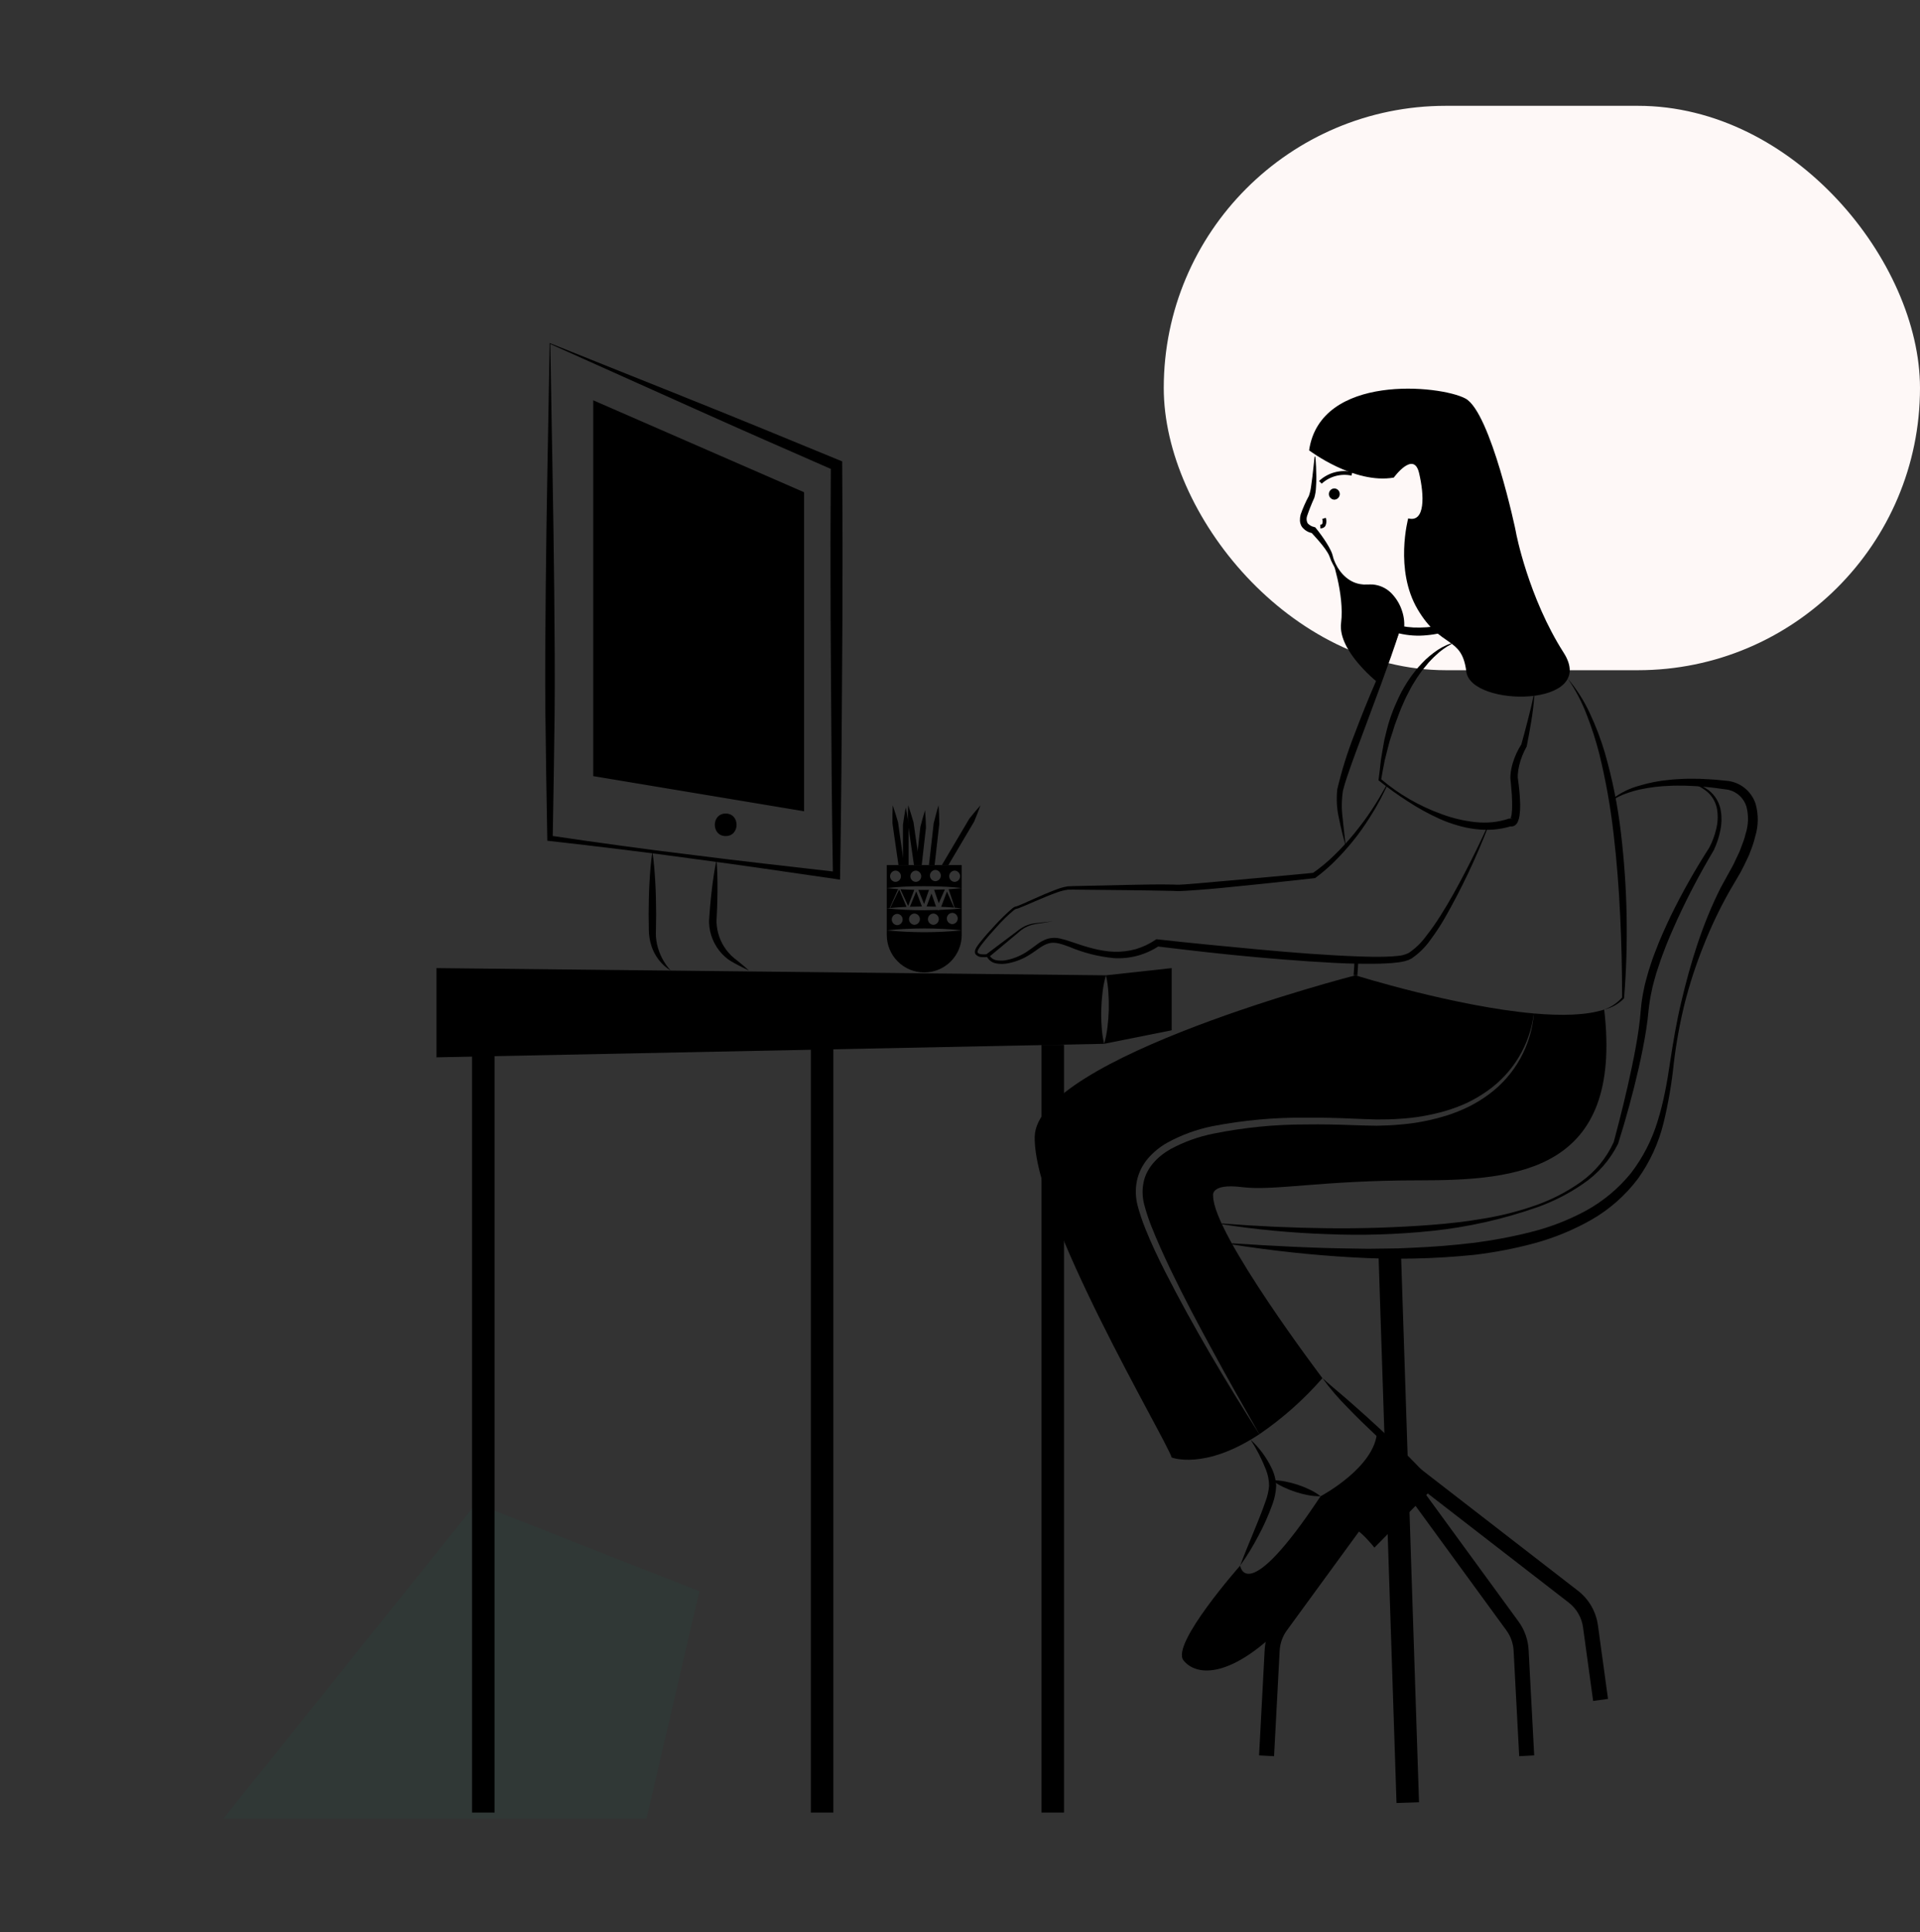 <?xml version="1.0" encoding="utf-8"?>
<svg xmlns="http://www.w3.org/2000/svg" fill="none" height="493" viewBox="0 0 490 493" width="490">
<rect x="0" y="0" width="490" height="493" fill="#333333" stroke="none"/>
<rect fill="#FEF8F7" height="144" rx="72" width="193" x="297" y="27"/>
<path d="M121.5 383.59L178.5 406L165 464H57L121.5 383.59Z" fill="#008060" fill-opacity="0.07"/>
<path d="M281.151 261.934C281.23 263.413 281.442 264.881 281.783 266.322L111.392 269.772V247.007L282.243 248.846C281.831 250.269 281.542 251.724 281.381 253.196C281.199 254.653 281.093 256.099 281.055 257.556C281.01 259.016 281.042 260.477 281.151 261.934ZM299.029 247.007V262.873L281.783 266.322C282.191 264.899 282.479 263.444 282.645 261.973C282.818 260.516 282.933 259.069 282.971 257.613C283.009 256.157 282.971 254.691 282.866 253.235C282.785 251.757 282.576 250.288 282.243 248.846L299.029 247.007ZM140.441 87.773L141 119.814C141.191 130.413 141.348 140.909 141.449 151.358C141.543 161.807 141.644 172.222 141.538 182.61C141.43 192.999 141.231 203.42 141.054 213.894L140.451 213.208C146.529 214.117 152.613 214.983 158.702 215.806L167.839 217.022L176.986 218.161C183.083 218.923 189.179 219.691 195.287 220.374L213.603 222.472L212.571 223.38C212.409 214.656 212.331 205.932 212.238 197.209L212.059 171.038C212.007 162.314 211.938 153.591 211.951 144.867C211.922 136.143 212 127.42 212.035 118.696L212.919 120.031L194.992 112.167C189.012 109.514 183.029 106.899 177.016 104.176L140.441 87.773ZM140.283 87.533L176.832 102.173C183.006 104.624 189.209 107.182 195.417 109.704L214.052 117.361L214.932 117.723L214.936 118.696C214.971 127.42 215.049 136.143 215.019 144.867C215.033 153.591 214.964 162.314 214.912 171.038L214.733 197.209C214.64 205.932 214.561 214.656 214.4 223.38L214.381 224.434L213.367 224.287L195.122 221.642C189.043 220.745 182.952 219.932 176.862 219.113L167.728 217.88L158.583 216.726C152.485 215.974 146.381 215.259 140.273 214.58L139.681 214.515L139.67 213.894C139.493 203.328 139.293 192.709 139.185 182.058C139.08 171.405 139.181 160.781 139.275 150.189C139.376 139.598 139.533 129.054 139.724 118.612L140.283 87.533Z" fill="black"/>
<path d="M151.399 102.139V198.027L205.207 206.995V125.594L151.399 102.139Z" fill="black"/>
<path d="M185.202 213.319C188.901 213.319 188.907 207.57 185.202 207.57C181.503 207.57 181.497 213.319 185.202 213.319ZM166.494 217.284C166.891 219.932 167.098 222.58 167.239 225.228C167.392 227.876 167.433 230.524 167.452 233.172L167.402 237.144C167.369 237.775 167.371 238.406 167.407 239.036C167.46 239.655 167.546 240.271 167.666 240.882C168.226 243.406 169.437 245.739 171.178 247.65C168.815 246.186 167.057 243.923 166.222 241.272C165.796 239.938 165.582 238.545 165.587 237.144L165.537 233.172C165.556 230.524 165.597 227.876 165.749 225.228C165.89 222.58 166.098 219.932 166.494 217.284ZM182.86 219.406C183.09 222.107 183.133 224.791 183.108 227.471C183.114 228.811 183.051 230.148 183.021 231.486C183.003 232.155 182.958 232.823 182.928 233.491L182.877 234.493L182.854 234.991L182.874 235.434C182.986 237.937 183.849 240.347 185.352 242.352C185.735 242.857 186.152 243.336 186.599 243.786C187.07 244.238 187.57 244.658 188.096 245.043C189.135 245.889 190.18 246.732 191.18 247.65C189.945 247.087 188.754 246.449 187.557 245.814C186.94 245.499 186.347 245.14 185.781 244.739C185.217 244.309 184.69 243.832 184.206 243.313C182.237 241.174 181.087 238.407 180.96 235.501L180.951 234.939L180.985 234.433L181.058 233.428C181.111 232.758 181.148 232.087 181.213 231.418C181.347 230.079 181.449 228.739 181.62 227.403C181.926 224.729 182.299 222.059 182.86 219.406Z" fill="black"/>
<path d="M126.221 266.587H120.472V462.467H126.221V266.587Z" fill="black"/>
<path d="M212.681 266.587H206.932V462.467H212.681V266.587Z" fill="black"/>
<path d="M271.547 266.587H265.798V462.467H271.547V266.587Z" fill="black"/>
<path d="M335.683 116.511C335.854 118.234 335.922 119.96 335.936 121.694C335.936 122.561 335.919 123.431 335.854 124.306C335.821 125.22 335.677 126.127 335.424 127.007C334.724 128.539 334.104 130.107 333.564 131.704C333.468 132 333.432 132.312 333.458 132.622C333.484 132.931 333.573 133.233 333.718 133.508C334.15 133.993 334.727 134.326 335.363 134.458L335.657 134.546L335.795 134.713C336.78 135.922 337.693 137.189 338.529 138.505C338.956 139.171 339.341 139.862 339.681 140.576C339.861 140.949 340.004 141.338 340.108 141.739C340.187 142.1 340.29 142.455 340.416 142.802C341.43 145.563 343.596 148.13 346.462 148.887C346.813 148.984 347.172 149.051 347.535 149.085L348.075 149.142C348.256 149.146 348.439 149.135 348.62 149.133L349.781 149.12C350.196 149.106 350.61 149.14 351.017 149.222C352.683 149.511 354.203 150.353 355.331 151.613C356.457 152.831 357.303 154.28 357.809 155.859C358.355 157.462 358.516 159.171 358.281 160.848L357.577 159.714C358.63 159.916 359.695 160.046 360.766 160.103C361.862 160.144 362.96 160.126 364.055 160.05C365.153 159.976 366.246 159.832 367.326 159.618L368.945 159.272L370.538 158.809C371.074 158.666 371.579 158.434 372.105 158.254C372.633 158.077 373.148 157.865 373.647 157.62L375.171 156.923L376.638 156.102C377.65 155.597 378.515 154.87 379.486 154.277C380.417 153.63 381.27 152.879 382.199 152.2L382.335 152.335C381.56 153.179 380.79 154.047 379.951 154.844C379.52 155.231 379.084 155.614 378.639 155.988C378.204 156.374 377.742 156.73 377.258 157.054C375.373 158.458 373.306 159.599 371.113 160.446C368.902 161.305 366.582 161.851 364.22 162.068C361.824 162.321 359.402 162.166 357.058 161.607L356.185 161.388L356.354 160.473C356.548 159.089 356.454 157.679 356.079 156.332C355.703 154.985 355.054 153.73 354.172 152.645C353.306 151.545 352.115 150.745 350.768 150.36C350.432 150.256 350.084 150.193 349.732 150.172L349.2 150.126L348.597 150.088C348.395 150.074 348.194 150.067 347.994 150.045L347.398 149.932C347.002 149.859 346.613 149.753 346.236 149.614C344.736 149.072 343.391 148.173 342.318 146.993C341.249 145.837 340.376 144.514 339.732 143.078C339.577 142.72 339.428 142.33 339.301 141.967C339.174 141.637 339.016 141.32 338.83 141.02C338.44 140.387 338.012 139.778 337.547 139.197C336.622 138.015 335.583 136.894 334.576 135.79L335.007 136.045C333.938 135.884 332.971 135.321 332.302 134.471C332.123 134.233 331.99 133.963 331.91 133.675C331.816 133.406 331.764 133.124 331.754 132.839C331.737 132.325 331.794 131.811 331.925 131.313C332.497 129.658 333.205 128.052 334.041 126.513C334.305 125.75 334.49 124.963 334.593 124.162C334.717 123.329 334.837 122.485 334.934 121.636C335.142 119.938 335.306 118.226 335.492 116.511L335.683 116.511Z" fill="black"/>
<path d="M337.305 123.404L336.63 122.724C337.753 121.677 339.114 120.919 340.597 120.516C342.079 120.114 343.637 120.079 345.136 120.415L344.907 121.345C343.568 121.059 342.179 121.097 340.857 121.455C339.535 121.813 338.317 122.481 337.305 123.404ZM340.531 127.491C340.904 127.478 341.257 127.321 341.517 127.053C341.776 126.785 341.921 126.427 341.921 126.054C341.921 125.681 341.776 125.322 341.517 125.054C341.257 124.786 340.904 124.629 340.531 124.617C340.159 124.629 339.806 124.786 339.546 125.054C339.287 125.322 339.142 125.681 339.142 126.054C339.142 126.427 339.287 126.785 339.546 127.053C339.806 127.321 340.159 127.478 340.531 127.491V127.491ZM336.967 134.811V133.853C337.315 133.853 337.407 133.724 337.437 133.682C337.589 133.273 337.587 132.822 337.432 132.414L338.342 132.111C338.469 132.456 338.523 132.823 338.501 133.19C338.479 133.557 338.381 133.915 338.215 134.242C338.07 134.433 337.881 134.585 337.663 134.684C337.445 134.784 337.206 134.827 336.967 134.811V134.811Z" fill="black"/>
<path d="M334.093 114.901C334.093 114.901 345.59 123.628 355.708 121.852C355.708 121.852 360.767 114.879 362.147 120.639C363.526 126.399 363.756 133.412 359.387 132.262C359.387 132.262 355.823 145.369 361.802 155.487C367.78 165.605 373.069 162.156 374.219 171.353C375.369 180.551 408.021 180.551 399.053 166.525C390.085 152.498 386.866 135.942 386.866 135.712C386.866 135.482 380.427 105.129 373.989 101.679C367.55 98.23 336.967 95.241 334.093 114.901ZM352.144 174.573C352.144 174.573 341.336 166.295 342.256 158.936C343.176 151.578 339.727 141.92 339.727 141.92C340.302 144.105 343.176 149.853 349.155 149.623C355.133 149.393 358.123 156.522 357.318 160.661L352.144 174.573Z" fill="black"/>
<path d="M400.105 173.14C402.378 175.833 404.279 178.82 405.754 182.02C407.253 185.214 408.512 188.515 409.521 191.895C411.48 198.661 412.873 205.578 413.685 212.575C415.34 226.527 415.609 240.608 414.487 254.613L414.479 254.708L414.427 254.765C413.058 256.171 411.312 257.152 409.399 257.588C411.195 256.965 412.793 255.876 414.029 254.432L413.969 254.584C413.972 247.597 413.823 240.61 413.481 233.642C413.155 226.673 412.62 219.719 411.807 212.804C411.025 205.892 409.801 199.037 408.141 192.281C407.276 188.918 406.21 185.61 404.95 182.374C403.707 179.115 402.08 176.015 400.105 173.14V173.14ZM343.452 215.967C342.801 213.62 342.211 211.264 341.73 208.863C341.161 206.422 341.01 203.901 341.281 201.409C342.4 196.637 343.863 191.952 345.659 187.391C347.378 182.84 349.187 178.329 351.129 173.874C353.062 169.415 355.085 164.995 357.316 160.665C355.822 165.3 354.187 169.872 352.517 174.428L347.453 188.061C346.587 190.323 345.763 192.597 344.942 194.869C344.143 197.134 343.312 199.432 342.744 201.692C342.368 204.021 342.339 206.393 342.657 208.73C342.873 211.134 343.216 213.543 343.452 215.967ZM346.411 248.887L345.457 248.812C345.56 247.498 345.637 246.192 345.684 244.933L346.642 244.968C346.594 246.242 346.517 247.56 346.411 248.887ZM370.468 164.302C368.974 165.073 367.602 166.06 366.395 167.231C365.762 167.776 365.218 168.421 364.629 169.008C364.097 169.653 363.551 170.284 363.036 170.938C362.556 171.623 362.055 172.288 361.594 172.982L360.281 175.112C359.516 176.598 358.686 178.046 358.064 179.604C357.355 181.119 356.819 182.71 356.228 184.279C355.898 185.051 355.705 185.874 355.439 186.671L354.652 189.073C354.239 190.707 353.792 192.339 353.399 193.986C353.069 195.647 352.754 197.314 352.466 198.987L352.356 198.702C354.654 200.669 357.128 202.419 359.748 203.929C362.358 205.437 365.098 206.708 367.934 207.728C370.72 208.765 373.624 209.45 376.58 209.766C378.033 209.911 379.496 209.914 380.95 209.775C382.383 209.621 383.795 209.307 385.159 208.841L386.019 208.938C385.914 208.861 385.783 208.826 385.654 208.842C385.559 208.844 385.469 208.918 385.461 208.911C385.45 208.913 385.443 208.933 385.443 208.933C385.447 208.918 385.454 208.905 385.463 208.892C385.494 208.852 385.517 208.806 385.53 208.757C385.655 208.441 385.738 208.109 385.778 207.771C385.883 206.964 385.927 206.15 385.909 205.336C385.913 203.656 385.792 201.954 385.626 200.231L385.496 198.931L385.466 198.606C385.457 198.466 385.456 198.324 385.462 198.183C385.469 197.938 385.487 197.703 385.51 197.469C385.608 196.551 385.788 195.643 386.047 194.757C386.567 193.018 387.33 191.361 388.313 189.836L388.23 190.039C388.805 187.972 389.368 185.891 389.89 183.806L390.676 180.675C390.922 179.629 391.165 178.581 391.367 177.524L391.557 177.545C391.513 178.63 391.392 179.707 391.258 180.781C391.12 181.855 390.985 182.93 390.801 183.995C390.446 186.129 390.063 188.253 389.642 190.379L389.625 190.462L389.558 190.583C388.746 192.036 388.132 193.59 387.731 195.206C387.536 195.997 387.411 196.803 387.357 197.616C387.347 197.814 387.34 198.013 387.343 198.202C387.342 198.278 387.346 198.354 387.353 198.43L387.397 198.751L387.559 200.04C387.787 201.794 387.921 203.558 387.962 205.326C387.977 206.249 387.922 207.171 387.797 208.086C387.729 208.61 387.59 209.122 387.383 209.608C387.322 209.763 387.241 209.91 387.144 210.044L386.979 210.271C386.898 210.358 386.812 210.438 386.72 210.512C386.476 210.714 386.176 210.837 385.86 210.863C385.545 210.889 385.228 210.818 384.954 210.659L385.813 210.756C384.286 211.233 382.71 211.538 381.115 211.664C379.538 211.77 377.954 211.723 376.385 211.524C374.834 211.329 373.302 211.002 371.807 210.546C370.319 210.116 368.862 209.582 367.449 208.948C364.648 207.69 361.951 206.212 359.383 204.527C356.806 202.883 354.318 201.103 351.932 199.192L351.798 199.084L351.822 198.907C352.048 197.215 352.246 195.516 352.431 193.811C352.692 192.118 353.013 190.432 353.307 188.736C353.722 187.067 354.089 185.379 354.628 183.738C355.161 182.092 355.794 180.48 356.524 178.911C357.917 175.724 359.78 172.764 362.052 170.13C362.629 169.48 363.244 168.862 363.857 168.25C364.494 167.659 365.162 167.102 365.858 166.582C367.223 165.509 368.762 164.676 370.408 164.12L370.468 164.302Z" fill="black"/>
<path d="M297.314 324.384C304.596 338.679 312.797 352.437 321.401 365.937C307.336 375.212 299.019 371.868 299.019 371.868C297.649 367.269 263.617 310.242 264.067 290.006C264.527 269.771 345.929 248.846 345.929 248.846C345.929 248.846 371.29 256.798 391.459 258.58C390.965 262.529 389.649 266.331 387.596 269.74C385.543 273.15 382.799 276.091 379.539 278.375C377.929 279.51 376.228 280.51 374.452 281.364C372.662 282.191 370.815 282.886 368.924 283.443C365.127 284.544 361.219 285.219 357.273 285.455C356.286 285.503 355.299 285.599 354.312 285.599L351.342 285.628C349.359 285.561 347.385 285.522 345.373 285.417C341.368 285.235 337.354 285.13 333.339 285.168C325.269 285.084 317.211 285.822 309.291 287.371C305.269 288.194 301.396 289.622 297.803 291.606C295.972 292.65 294.333 293.998 292.955 295.592C292.266 296.412 291.674 297.309 291.192 298.265C290.718 299.23 290.367 300.25 290.148 301.302C289.935 302.349 289.845 303.416 289.879 304.483C289.914 305.545 290.068 306.599 290.339 307.626C290.866 309.596 291.512 311.532 292.275 313.423C293.769 317.179 295.503 320.8 297.314 324.384Z" fill="black"/>
<path d="M362.14 301.159C336.961 301.159 325.234 303.918 316.955 302.884C308.687 301.849 309.607 305.183 309.607 305.183C309.607 314.841 337.497 351.632 337.497 351.632C332.761 357.065 327.352 361.871 321.401 365.937C317.435 358.991 313.477 352.035 309.674 345.002C305.841 337.989 302.086 330.927 298.636 323.732C296.921 320.13 295.273 316.498 293.817 312.819C293.095 310.996 292.484 309.13 291.987 307.233C291.757 306.321 291.628 305.386 291.604 304.445C291.576 303.513 291.659 302.58 291.853 301.667C292.59 297.978 295.408 295.075 298.732 293.187C302.171 291.33 305.869 290 309.703 289.24C317.485 287.664 325.408 286.88 333.349 286.902C337.335 286.845 341.32 286.921 345.306 287.075C347.289 287.151 349.32 287.199 351.333 287.228L354.36 287.132C355.376 287.113 356.382 286.988 357.388 286.921C361.428 286.588 365.419 285.807 369.288 284.593C371.22 283.979 373.103 283.22 374.922 282.322C376.738 281.412 378.469 280.341 380.095 279.122C383.341 276.703 386.033 273.619 387.993 270.077C389.952 266.535 391.134 262.615 391.459 258.58C398.51 259.203 404.92 259.069 409.395 257.584H409.404C414.243 298.86 387.319 301.159 362.14 301.159ZM354.024 200.428C353.47 201.541 352.947 202.674 352.364 203.777C351.75 204.861 351.187 205.978 350.517 207.031C349.237 209.18 347.841 211.257 346.337 213.255C344.808 215.243 343.168 217.142 341.425 218.945C339.677 220.777 337.773 222.455 335.736 223.959L335.613 224.047L335.429 224.067C327.477 224.964 319.518 225.801 311.552 226.577C309.56 226.778 307.564 226.925 305.564 227.08L302.558 227.287L301.035 227.359L300.195 227.352L299.478 227.313C295.526 227.215 291.505 227.171 287.513 227.118L275.515 227.001C274.531 227.004 273.478 226.957 272.548 226.995C271.594 227.131 270.656 227.369 269.751 227.703C267.885 228.369 266.046 229.146 264.211 229.935L261.454 231.123C260.991 231.318 260.527 231.51 260.049 231.69L259.678 231.817C259.57 231.862 259.342 231.886 259.236 231.916C259.068 232.004 258.908 232.104 258.757 232.218C257.234 233.488 255.809 234.871 254.493 236.355C253.143 237.819 251.823 239.321 250.609 240.886C250.307 241.266 250.027 241.664 249.772 242.077C249.523 242.458 249.386 242.921 249.563 243.109C249.706 243.345 250.201 243.465 250.649 243.492C251.12 243.522 251.593 243.5 252.059 243.426L252.34 243.381L252.466 243.68C252.663 244.048 252.945 244.362 253.29 244.597C253.635 244.832 254.032 244.98 254.446 245.027C255.349 245.162 256.27 245.12 257.157 244.901C258.992 244.494 260.731 243.74 262.282 242.679C263.07 242.16 263.814 241.564 264.615 240.985C265.43 240.348 266.349 239.855 267.331 239.529C268.365 239.236 269.456 239.209 270.502 239.45C271.471 239.674 272.425 239.952 273.363 240.282C277.019 241.541 280.658 242.719 284.4 242.839C286.248 242.885 288.092 242.659 289.873 242.166C291.638 241.637 293.313 240.847 294.844 239.822L295.136 239.638L295.454 239.674C304.037 240.649 312.649 241.443 321.249 242.257C329.849 243.049 338.469 243.737 347.072 244.044C349.221 244.117 351.372 244.164 353.503 244.102C354.568 244.074 355.629 244.016 356.666 243.903C357.642 243.841 358.597 243.589 359.476 243.16C361.195 242.014 362.698 240.572 363.915 238.902C365.234 237.219 366.466 235.47 367.606 233.661C369.913 230.035 371.981 226.243 373.973 222.414C375.972 218.587 377.864 214.702 379.65 210.761L379.827 210.834C376.705 218.931 372.977 226.781 368.676 234.318C367.576 236.21 366.37 238.038 365.065 239.795C363.764 241.653 362.137 243.261 360.263 244.539C360 244.689 359.71 244.813 359.433 244.948C359.149 245.054 358.859 245.147 358.565 245.224C358.008 245.361 357.443 245.468 356.874 245.543C355.764 245.686 354.664 245.768 353.569 245.82C351.378 245.927 349.201 245.923 347.026 245.893C342.677 245.845 338.348 245.565 334.023 245.285C329.699 244.992 325.38 244.651 321.067 244.263C312.437 243.504 303.841 242.501 295.24 241.461L295.85 241.314C292.458 243.594 288.413 244.701 284.334 244.464C280.4 244.095 276.547 243.123 272.909 241.584C271.097 240.936 269.326 240.212 267.658 240.689C265.986 241.134 264.529 242.518 262.844 243.546C261.165 244.631 259.293 245.385 257.329 245.767C256.327 245.984 255.292 246.001 254.284 245.818C253.736 245.736 253.218 245.516 252.778 245.18C252.338 244.844 251.99 244.401 251.767 243.895L252.173 244.148C251.65 244.218 251.12 244.234 250.593 244.198C250.291 244.205 249.991 244.146 249.714 244.025C249.437 243.904 249.189 243.724 248.989 243.498C248.886 243.348 248.822 243.175 248.801 242.995C248.797 242.831 248.81 242.668 248.838 242.507C248.917 242.234 249.034 241.974 249.186 241.734C249.46 241.298 249.759 240.879 250.082 240.479C251.336 238.896 252.674 237.403 254.049 235.941C255.413 234.454 256.863 233.048 258.391 231.732C258.487 231.649 258.615 231.577 258.725 231.5C258.87 231.4 259.034 231.331 259.207 231.299C259.34 231.259 259.366 231.266 259.493 231.222L259.83 231.102C260.285 230.924 260.742 230.728 261.199 230.528L263.936 229.307C265.765 228.493 267.602 227.688 269.495 226.985C270.457 226.6 271.457 226.318 272.478 226.144C273.543 226.067 274.493 226.086 275.508 226.05L287.508 225.784C291.515 225.717 295.495 225.597 299.54 225.695L300.322 225.73L300.981 225.725L302.454 225.642L305.431 225.407L311.397 224.877C319.362 224.202 327.324 223.432 335.286 222.691L334.98 222.799C336.985 221.404 338.867 219.84 340.606 218.124C342.373 216.403 344.041 214.584 345.603 212.675C347.144 210.748 348.667 208.793 350.013 206.713C351.395 204.656 352.637 202.509 353.853 200.342L354.024 200.428Z" fill="black"/>
<path d="M268.673 235.049L263.931 235.828C262.379 236.154 260.95 236.91 259.808 238.01L252.414 244.163L251.819 243.411L259.511 237.635C260.142 237.117 260.827 236.67 261.555 236.303C262.294 235.952 263.081 235.713 263.89 235.592L268.673 235.049ZM411.387 203.937C413.458 202.324 415.832 201.143 418.369 200.466C420.871 199.706 423.445 199.206 426.05 198.972C427.348 198.802 428.652 198.789 429.956 198.702C431.259 198.681 432.563 198.685 433.868 198.711C435.167 198.786 436.473 198.819 437.77 198.931L439.715 199.124L440.686 199.224L441.173 199.275C441.271 199.284 441.369 199.298 441.467 199.317L441.753 199.38C443.211 199.706 444.56 200.408 445.664 201.415C446.769 202.422 447.591 203.7 448.051 205.122C448.811 207.84 448.775 210.719 447.946 213.417C447.638 214.722 447.226 216.001 446.715 217.242L446.362 218.177L445.938 219.072L445.083 220.857C444.513 222.039 443.881 223.191 443.189 224.306L442.195 226C441.879 226.509 441.56 227.066 441.251 227.612C438.757 232.06 436.571 236.673 434.707 241.42C432.801 246.178 431.209 251.055 429.941 256.021C428.715 261.005 427.793 266.058 427.181 271.153C426.659 276.308 425.785 281.42 424.565 286.455C423.317 291.59 421.095 296.437 418.021 300.735C414.814 304.992 410.778 308.556 406.157 311.211C401.571 313.813 396.677 315.829 391.589 317.212C386.547 318.568 381.412 319.556 376.227 320.168C365.912 321.221 355.529 321.435 345.18 320.809C334.863 320.242 324.601 319.108 314.421 317.52L314.453 317.234C324.731 317.88 334.996 318.455 345.252 318.562L349.095 318.622L352.937 318.575L356.776 318.519L360.608 318.353C365.716 318.142 370.799 317.733 375.856 317.125C380.89 316.502 385.88 315.566 390.798 314.322C395.679 313.096 400.388 311.263 404.813 308.865C409.185 306.452 413.053 303.222 416.208 299.352C419.278 295.358 421.597 290.84 423.053 286.017C423.81 283.583 424.433 281.109 424.919 278.606C425.443 276.101 425.841 273.565 426.213 271.021C426.989 265.927 427.844 260.826 429.035 255.803C431.397 245.758 434.43 235.804 439.148 226.47C439.457 225.888 439.76 225.319 440.106 224.724L441.018 223.061C441.602 221.944 442.294 220.873 442.788 219.723L443.591 218.023L443.989 217.172L444.31 216.3L444.965 214.56C445.17 213.983 445.34 213.395 445.477 212.798C446.218 210.561 446.305 208.159 445.728 205.874C445.42 204.823 444.844 203.871 444.055 203.112C443.266 202.352 442.292 201.813 441.231 201.546L441.047 201.498C440.987 201.483 440.926 201.473 440.865 201.467L440.393 201.405L439.448 201.279L437.56 201.02C436.3 200.855 435.033 200.769 433.768 200.639C432.502 200.556 431.233 200.505 429.965 200.458C428.699 200.47 427.424 200.406 426.161 200.498C423.625 200.578 421.101 200.884 418.619 201.411C417.379 201.679 416.159 202.034 414.968 202.471C413.771 202.884 412.632 203.449 411.578 204.151L411.387 203.937Z" fill="black"/>
<path d="M311.812 312.163C320.756 312.87 329.706 313.275 338.662 313.376C347.612 313.482 356.545 313.194 365.46 312.512C369.914 312.168 374.357 311.657 378.761 310.896C383.173 310.175 387.515 309.069 391.735 307.591C395.955 306.137 399.943 304.078 403.573 301.48C407.169 298.893 410.023 295.407 411.85 291.371L411.822 291.446C413.534 285.065 415.135 278.637 416.479 272.177C417.154 268.948 417.764 265.706 418.226 262.456L418.531 260.019L418.752 257.583C418.897 255.889 419.148 254.204 419.503 252.541C419.804 250.868 420.321 249.267 420.758 247.639C421.299 246.052 421.767 244.432 422.407 242.886C423.573 239.743 424.968 236.708 426.387 233.69C429.321 227.708 432.6 221.9 436.205 216.296L436.18 216.338C436.984 214.824 437.591 213.214 437.987 211.546C438.408 209.89 438.484 208.165 438.211 206.479C437.917 204.795 437.069 203.257 435.801 202.11C434.465 200.985 432.905 200.156 431.225 199.677L431.274 199.492C433.045 199.852 434.714 200.604 436.156 201.694C437.607 202.863 438.627 204.483 439.055 206.297C439.433 208.102 439.434 209.965 439.06 211.77C438.716 213.569 438.141 215.316 437.349 216.967L437.348 216.971L437.324 217.009C433.946 222.674 430.869 228.513 428.105 234.502C426.758 237.504 425.407 240.508 424.309 243.597C424.009 244.361 423.743 245.135 423.491 245.913L422.716 248.239C422.293 249.81 421.785 251.368 421.498 252.961C421.158 254.537 420.902 256.13 420.731 257.734L420.466 260.246L420.116 262.735C419.596 266.04 418.93 269.305 418.201 272.552C416.714 279.04 414.966 285.451 412.958 291.786L412.944 291.833L412.93 291.861C410.879 295.972 407.8 299.484 403.992 302.055C400.267 304.622 396.213 306.674 391.938 308.153C383.416 311.116 374.582 313.092 365.609 314.043C356.648 314.985 347.629 315.265 338.627 314.88C329.638 314.576 320.675 313.733 311.787 312.353L311.812 312.163ZM366.401 378.996C363.684 377.051 361.1 374.959 358.565 372.813C356.021 370.676 353.558 368.451 351.117 366.2C348.699 363.926 346.307 361.622 344.007 359.22C341.639 356.868 339.464 354.331 337.501 351.632C339.975 353.857 342.561 355.932 345.039 358.138C347.542 360.312 349.985 362.552 352.423 364.8C354.834 367.075 357.24 369.357 359.574 371.718C361.917 374.069 364.219 376.465 366.401 378.996ZM319.163 367.335C321.382 369.377 323.195 371.82 324.505 374.535C325.21 375.96 325.614 377.514 325.692 379.101C325.625 380.675 325.316 382.228 324.776 383.708C323.771 386.518 322.557 389.248 321.144 391.877C319.77 394.507 318.219 397.041 316.502 399.461C317.535 396.674 318.665 393.953 319.791 391.241C320.889 388.522 322.038 385.823 322.961 383.096C323.455 381.812 323.765 380.465 323.883 379.095C323.872 377.728 323.615 376.374 323.126 375.098C322.073 372.382 320.745 369.781 319.163 367.335V367.335Z" fill="black"/>
<path d="M351.45 365.204C350.987 374.406 337.023 381.756 337.023 381.756C317.994 410.499 316.502 399.462 316.502 399.462C316.502 399.462 298.796 419.467 302.015 423.606C305.235 427.745 314.432 428.665 328.919 413.259C343.406 397.852 343.866 389.804 345.475 390.034C347.085 390.264 350.764 394.863 350.764 394.863L366.401 378.997C366.401 378.997 353.758 367.938 351.45 364.841" fill="black"/>
<path d="M357.546 319.764L351.802 319.952L356.4 460.033L362.144 459.844L357.546 319.764Z" fill="black"/>
<path d="M406.582 433.984L404.008 415.227C403.669 412.712 402.351 410.432 400.34 408.883L355.228 373.971L357.573 370.939L402.684 405.852C405.491 408.013 407.331 411.195 407.805 414.706L410.379 433.464L406.582 433.984Z" fill="black"/>
<path d="M387.712 448.081L386.285 421.171C386.186 419.295 385.544 417.489 384.436 415.972L354.917 375.528L358.012 373.27L387.531 413.713C389.078 415.829 389.975 418.35 390.112 420.968L391.539 447.879L387.712 448.081Z" fill="black"/>
<path d="M325.153 448.081L321.326 447.879L322.753 420.969C322.89 418.351 323.786 415.83 325.333 413.713L354.853 373.27L357.948 375.528L328.429 415.972C327.321 417.489 326.678 419.296 326.58 421.172L325.153 448.081ZM250.236 205.461C249.738 206.87 249.173 208.249 248.607 209.629L246.356 213.423L242.035 220.724H240.368L240.626 220.293L245.12 212.695L247.371 208.891C248.31 207.741 249.24 206.582 250.236 205.461ZM239.716 210.232L239.18 214.927L238.519 220.724H237.072L237.752 214.764L238.279 210.07C238.672 208.527 239.055 206.984 239.534 205.461C239.649 207.061 239.687 208.642 239.716 210.232ZM233.785 220.724H234.696L234.188 217.169L233.776 214.314L233.143 209.83C232.712 208.374 232.291 206.908 231.783 205.461C231.716 206.716 231.697 207.962 231.706 209.207V210.041L231.888 211.277L232.358 214.515L233.249 220.724L233.785 220.724ZM230.748 220.724H229.301L228.401 214.515L227.759 210.041C227.749 208.517 227.749 206.994 227.836 205.461C228.343 206.908 228.765 208.374 229.196 209.83L229.828 214.314L230.442 218.587L230.748 220.724Z" fill="black"/>
<path d="M231.888 210.434V211.277L231.879 214.841V220.724H230.442V210.434C230.652 208.968 230.863 207.502 231.16 206.026C231.371 207.09 231.553 208.153 231.706 209.207C231.773 209.619 231.831 210.022 231.888 210.434ZM236.315 211.171L235.817 215.55L235.232 220.724H233.785L234.188 217.169L234.389 215.387L234.878 211.009C235.251 209.571 235.625 208.134 236.085 206.716C236.219 208.201 236.267 209.686 236.315 211.171Z" fill="black"/>
<path d="M226.312 226.588V231.762C226.561 231.733 226.81 231.714 227.059 231.685L229.215 226.847C228.247 226.78 227.28 226.703 226.312 226.588ZM229.483 226.933L227.174 231.676C228.564 231.532 229.962 231.436 231.352 231.379L229.483 226.933ZM229.79 226.885L231.764 231.139L233.335 227.029C232.157 227.01 230.969 226.952 229.79 226.885L229.79 226.885ZM233.833 227.441L232.214 231.35C233.239 231.312 234.255 231.292 235.28 231.283L233.833 227.441ZM235.874 227.067C235.376 227.058 234.868 227.048 234.37 227.048L235.836 230.66L237.081 227.048C236.679 227.058 236.277 227.058 235.874 227.067V227.067ZM237.723 227.977L236.468 231.283C237.273 231.292 238.078 231.302 238.883 231.331C238.48 230.21 238.097 229.099 237.723 227.977L237.723 227.977ZM238.394 227.029C238.806 228.169 239.199 229.309 239.582 230.449C240.099 229.271 240.607 228.102 241.134 226.933C240.224 226.981 239.314 227.01 238.394 227.029L238.394 227.029ZM241.671 227.47C241.192 228.773 240.694 230.066 240.195 231.369C241.297 231.407 242.399 231.475 243.491 231.57C242.859 230.21 242.265 228.849 241.671 227.47V227.47ZM226.312 220.725V226.588C229.487 226.242 232.68 226.082 235.874 226.109C236.459 226.109 237.043 226.119 237.627 226.128C237.712 226.104 237.802 226.104 237.886 226.128C239.113 226.148 240.329 226.195 241.546 226.262C241.577 226.252 241.609 226.245 241.642 226.243C241.691 226.244 241.74 226.253 241.786 226.272C243.003 226.349 244.219 226.445 245.436 226.588V220.725L226.312 220.725ZM228.544 225.007C228.172 224.995 227.819 224.838 227.559 224.57C227.3 224.302 227.155 223.943 227.155 223.57C227.155 223.197 227.3 222.839 227.559 222.571C227.819 222.303 228.172 222.146 228.544 222.133C228.917 222.146 229.27 222.303 229.529 222.571C229.789 222.839 229.934 223.197 229.934 223.57C229.934 223.943 229.789 224.301 229.529 224.57C229.27 224.838 228.917 224.995 228.544 225.007V225.007ZM233.718 225.007C233.346 224.995 232.992 224.838 232.733 224.57C232.474 224.302 232.329 223.943 232.329 223.57C232.329 223.197 232.474 222.839 232.733 222.571C232.992 222.303 233.346 222.146 233.718 222.133C234.091 222.146 234.444 222.303 234.703 222.571C234.962 222.839 235.107 223.197 235.107 223.57C235.107 223.943 234.962 224.301 234.703 224.57C234.444 224.838 234.091 224.995 233.718 225.007V225.007ZM238.72 224.835C238.347 224.822 237.994 224.665 237.735 224.397C237.475 224.129 237.33 223.771 237.33 223.398C237.33 223.025 237.475 222.667 237.735 222.398C237.994 222.13 238.347 221.973 238.72 221.961C239.093 221.973 239.446 222.13 239.705 222.398C239.964 222.667 240.109 223.025 240.109 223.398C240.109 223.771 239.964 224.129 239.705 224.397C239.446 224.665 239.093 224.822 238.72 224.835V224.835ZM243.635 225.007C243.262 224.995 242.909 224.838 242.65 224.57C242.391 224.302 242.246 223.943 242.246 223.57C242.246 223.197 242.391 222.839 242.65 222.571C242.909 222.303 243.262 222.146 243.635 222.133C244.007 222.146 244.361 222.303 244.62 222.571C244.879 222.839 245.024 223.197 245.024 223.57C245.024 223.943 244.879 224.301 244.62 224.57C244.361 224.838 244.008 224.995 243.635 225.007H243.635ZM242.092 226.876C242.629 228.437 243.146 229.999 243.625 231.58C244.229 231.637 244.832 231.685 245.436 231.762V226.588C244.325 226.713 243.213 226.809 242.092 226.876H242.092ZM229.483 226.933L227.174 231.676C228.564 231.532 229.962 231.436 231.352 231.379L229.483 226.933ZM229.79 226.885L231.764 231.139L233.335 227.029C232.157 227.01 230.969 226.952 229.79 226.885L229.79 226.885ZM233.833 227.441L232.214 231.35C233.239 231.312 234.255 231.292 235.28 231.283L233.833 227.441ZM235.874 227.067C235.376 227.058 234.868 227.048 234.37 227.048L235.836 230.66L237.081 227.048C236.679 227.058 236.277 227.058 235.874 227.067L235.874 227.067ZM237.723 227.977L236.468 231.283C237.273 231.292 238.078 231.302 238.883 231.331C238.48 230.21 238.097 229.099 237.723 227.977L237.723 227.977ZM238.394 227.029C238.806 228.169 239.199 229.309 239.582 230.449C240.099 229.271 240.607 228.102 241.134 226.933C240.224 226.981 239.314 227.01 238.394 227.029L238.394 227.029ZM241.671 227.47C241.192 228.773 240.694 230.066 240.195 231.369C241.297 231.408 242.399 231.475 243.491 231.57C242.859 230.21 242.265 228.849 241.671 227.47L241.671 227.47ZM229.483 226.933L227.174 231.676C228.564 231.532 229.962 231.436 231.352 231.379L229.483 226.933ZM229.79 226.885L231.764 231.139L233.335 227.029C232.157 227.01 230.969 226.952 229.79 226.885L229.79 226.885ZM233.833 227.441L232.214 231.35C233.239 231.312 234.255 231.292 235.28 231.283L233.833 227.441ZM235.874 227.067C235.376 227.058 234.868 227.048 234.37 227.048L235.836 230.66L237.081 227.048C236.679 227.058 236.277 227.058 235.874 227.067L235.874 227.067ZM237.723 227.977L236.468 231.283C237.273 231.292 238.078 231.302 238.883 231.331C238.48 230.21 238.097 229.099 237.723 227.977L237.723 227.977ZM238.394 227.029C238.806 228.169 239.199 229.309 239.582 230.449C240.099 229.271 240.607 228.102 241.134 226.933C240.224 226.981 239.314 227.01 238.394 227.029L238.394 227.029ZM241.671 227.47C241.192 228.773 240.694 230.066 240.195 231.369C241.297 231.407 242.399 231.475 243.491 231.57C242.859 230.21 242.265 228.849 241.671 227.47L241.671 227.47ZM226.312 237.367V238.555C226.312 241.091 227.319 243.523 229.113 245.316C230.906 247.11 233.338 248.117 235.874 248.117C238.41 248.117 240.842 247.11 242.635 245.316C244.429 243.523 245.436 241.091 245.436 238.555V237.367C239.077 238.006 232.671 238.006 226.312 237.367ZM239.783 232.165C239.722 232.206 239.652 232.231 239.578 232.24C239.505 232.248 239.431 232.239 239.362 232.213C239.342 232.201 239.323 232.188 239.304 232.174C238.164 232.213 237.014 232.232 235.874 232.241C232.68 232.259 229.488 232.099 226.312 231.762V237.367C232.671 236.728 239.077 236.728 245.436 237.367V231.762C243.549 231.983 241.671 232.097 239.783 232.165V232.165ZM228.976 236.045C228.603 236.032 228.25 235.875 227.99 235.607C227.731 235.339 227.586 234.981 227.586 234.608C227.586 234.235 227.731 233.876 227.99 233.608C228.25 233.34 228.603 233.183 228.976 233.171C229.348 233.183 229.702 233.34 229.961 233.608C230.22 233.876 230.365 234.235 230.365 234.608C230.365 234.981 230.22 235.339 229.961 235.607C229.702 235.875 229.348 236.032 228.976 236.045V236.045ZM233.373 235.959C233.001 235.946 232.647 235.789 232.388 235.521C232.129 235.253 231.984 234.894 231.984 234.521C231.984 234.148 232.129 233.79 232.388 233.522C232.647 233.254 233.001 233.097 233.373 233.084C233.746 233.097 234.099 233.254 234.359 233.522C234.618 233.79 234.763 234.148 234.763 234.521C234.763 234.894 234.618 235.253 234.359 235.521C234.099 235.789 233.746 235.946 233.373 235.959H233.373ZM238.202 235.959C237.83 235.946 237.476 235.789 237.217 235.521C236.958 235.253 236.813 234.894 236.813 234.521C236.813 234.148 236.958 233.79 237.217 233.522C237.476 233.254 237.83 233.097 238.202 233.084C238.575 233.097 238.928 233.254 239.188 233.522C239.447 233.79 239.592 234.148 239.592 234.521C239.592 234.894 239.447 235.253 239.188 235.521C238.928 235.789 238.575 235.946 238.202 235.959V235.959ZM243.031 235.786C242.659 235.774 242.305 235.617 242.046 235.348C241.787 235.08 241.642 234.722 241.642 234.349C241.642 233.976 241.787 233.618 242.046 233.35C242.305 233.081 242.659 232.924 243.031 232.912C243.404 232.924 243.757 233.081 244.016 233.35C244.276 233.618 244.421 233.976 244.421 234.349C244.421 234.722 244.276 235.08 244.017 235.348C243.757 235.617 243.404 235.774 243.031 235.786V235.786ZM243.491 231.57C242.859 230.21 242.265 228.849 241.671 227.47C241.192 228.773 240.694 230.066 240.195 231.369C241.297 231.408 242.399 231.475 243.491 231.57V231.57ZM241.134 226.933C240.224 226.981 239.314 227.01 238.394 227.029C238.806 228.169 239.199 229.309 239.582 230.449C240.099 229.271 240.607 228.102 241.134 226.933V226.933ZM238.883 231.331C238.48 230.21 238.097 229.099 237.723 227.977L236.468 231.283C237.273 231.292 238.078 231.302 238.883 231.331V231.331ZM237.081 227.048C236.679 227.058 236.277 227.058 235.874 227.067C235.376 227.058 234.868 227.048 234.37 227.048L235.836 230.66L237.081 227.048ZM235.28 231.283L233.833 227.441L232.214 231.35C233.239 231.312 234.255 231.292 235.28 231.283L235.28 231.283ZM233.335 227.029C232.157 227.01 230.969 226.952 229.79 226.885L231.764 231.139L233.335 227.029ZM229.483 226.933L227.174 231.676C228.564 231.532 229.962 231.436 231.352 231.379L229.483 226.933ZM241.671 227.47C241.192 228.773 240.694 230.066 240.195 231.369C241.297 231.408 242.399 231.475 243.491 231.57C242.859 230.21 242.265 228.849 241.671 227.47V227.47ZM238.394 227.029C238.806 228.169 239.199 229.309 239.582 230.449C240.099 229.271 240.607 228.102 241.134 226.933C240.224 226.981 239.314 227.01 238.394 227.029L238.394 227.029ZM237.723 227.977L236.468 231.283C237.273 231.292 238.078 231.302 238.883 231.331C238.48 230.21 238.097 229.099 237.723 227.977V227.977ZM235.874 227.067C235.376 227.058 234.868 227.048 234.37 227.048L235.836 230.66L237.082 227.048C236.679 227.058 236.277 227.058 235.874 227.067V227.067ZM233.833 227.441L232.214 231.35C233.239 231.312 234.255 231.292 235.28 231.283L233.833 227.441ZM229.79 226.885L231.764 231.139L233.335 227.029C232.157 227.01 230.969 226.952 229.79 226.885V226.885ZM229.483 226.933L227.174 231.676C228.564 231.532 229.962 231.436 231.352 231.379L229.483 226.933ZM241.671 227.47C241.192 228.773 240.694 230.066 240.195 231.369C241.297 231.408 242.399 231.475 243.491 231.57C242.859 230.21 242.265 228.849 241.671 227.47V227.47ZM238.394 227.029C238.806 228.169 239.199 229.309 239.582 230.449C240.099 229.271 240.607 228.102 241.134 226.933C240.224 226.981 239.314 227.01 238.394 227.029L238.394 227.029ZM237.723 227.977L236.468 231.283C237.273 231.292 238.078 231.302 238.883 231.331C238.48 230.21 238.097 229.099 237.723 227.977V227.977ZM235.874 227.067C235.376 227.058 234.868 227.048 234.37 227.048L235.836 230.66L237.082 227.048C236.679 227.058 236.277 227.058 235.874 227.067V227.067ZM233.833 227.441L232.214 231.35C233.239 231.312 234.255 231.292 235.28 231.283L233.833 227.441ZM229.79 226.885L231.764 231.139L233.335 227.029C232.157 227.01 230.969 226.952 229.79 226.885V226.885ZM229.483 226.933L227.174 231.676C228.564 231.532 229.962 231.436 231.352 231.379L229.483 226.933ZM324.679 377.696C325.794 377.677 326.907 377.778 328 377.998C329.067 378.203 330.119 378.476 331.151 378.816C332.183 379.153 333.193 379.557 334.173 380.025C335.183 380.497 336.139 381.077 337.023 381.756C335.908 381.778 334.795 381.677 333.702 381.457C332.635 381.252 331.583 380.978 330.552 380.636C329.52 380.297 328.511 379.892 327.531 379.424C326.521 378.952 325.565 378.373 324.679 377.696V377.696Z" fill="black"/>
</svg>